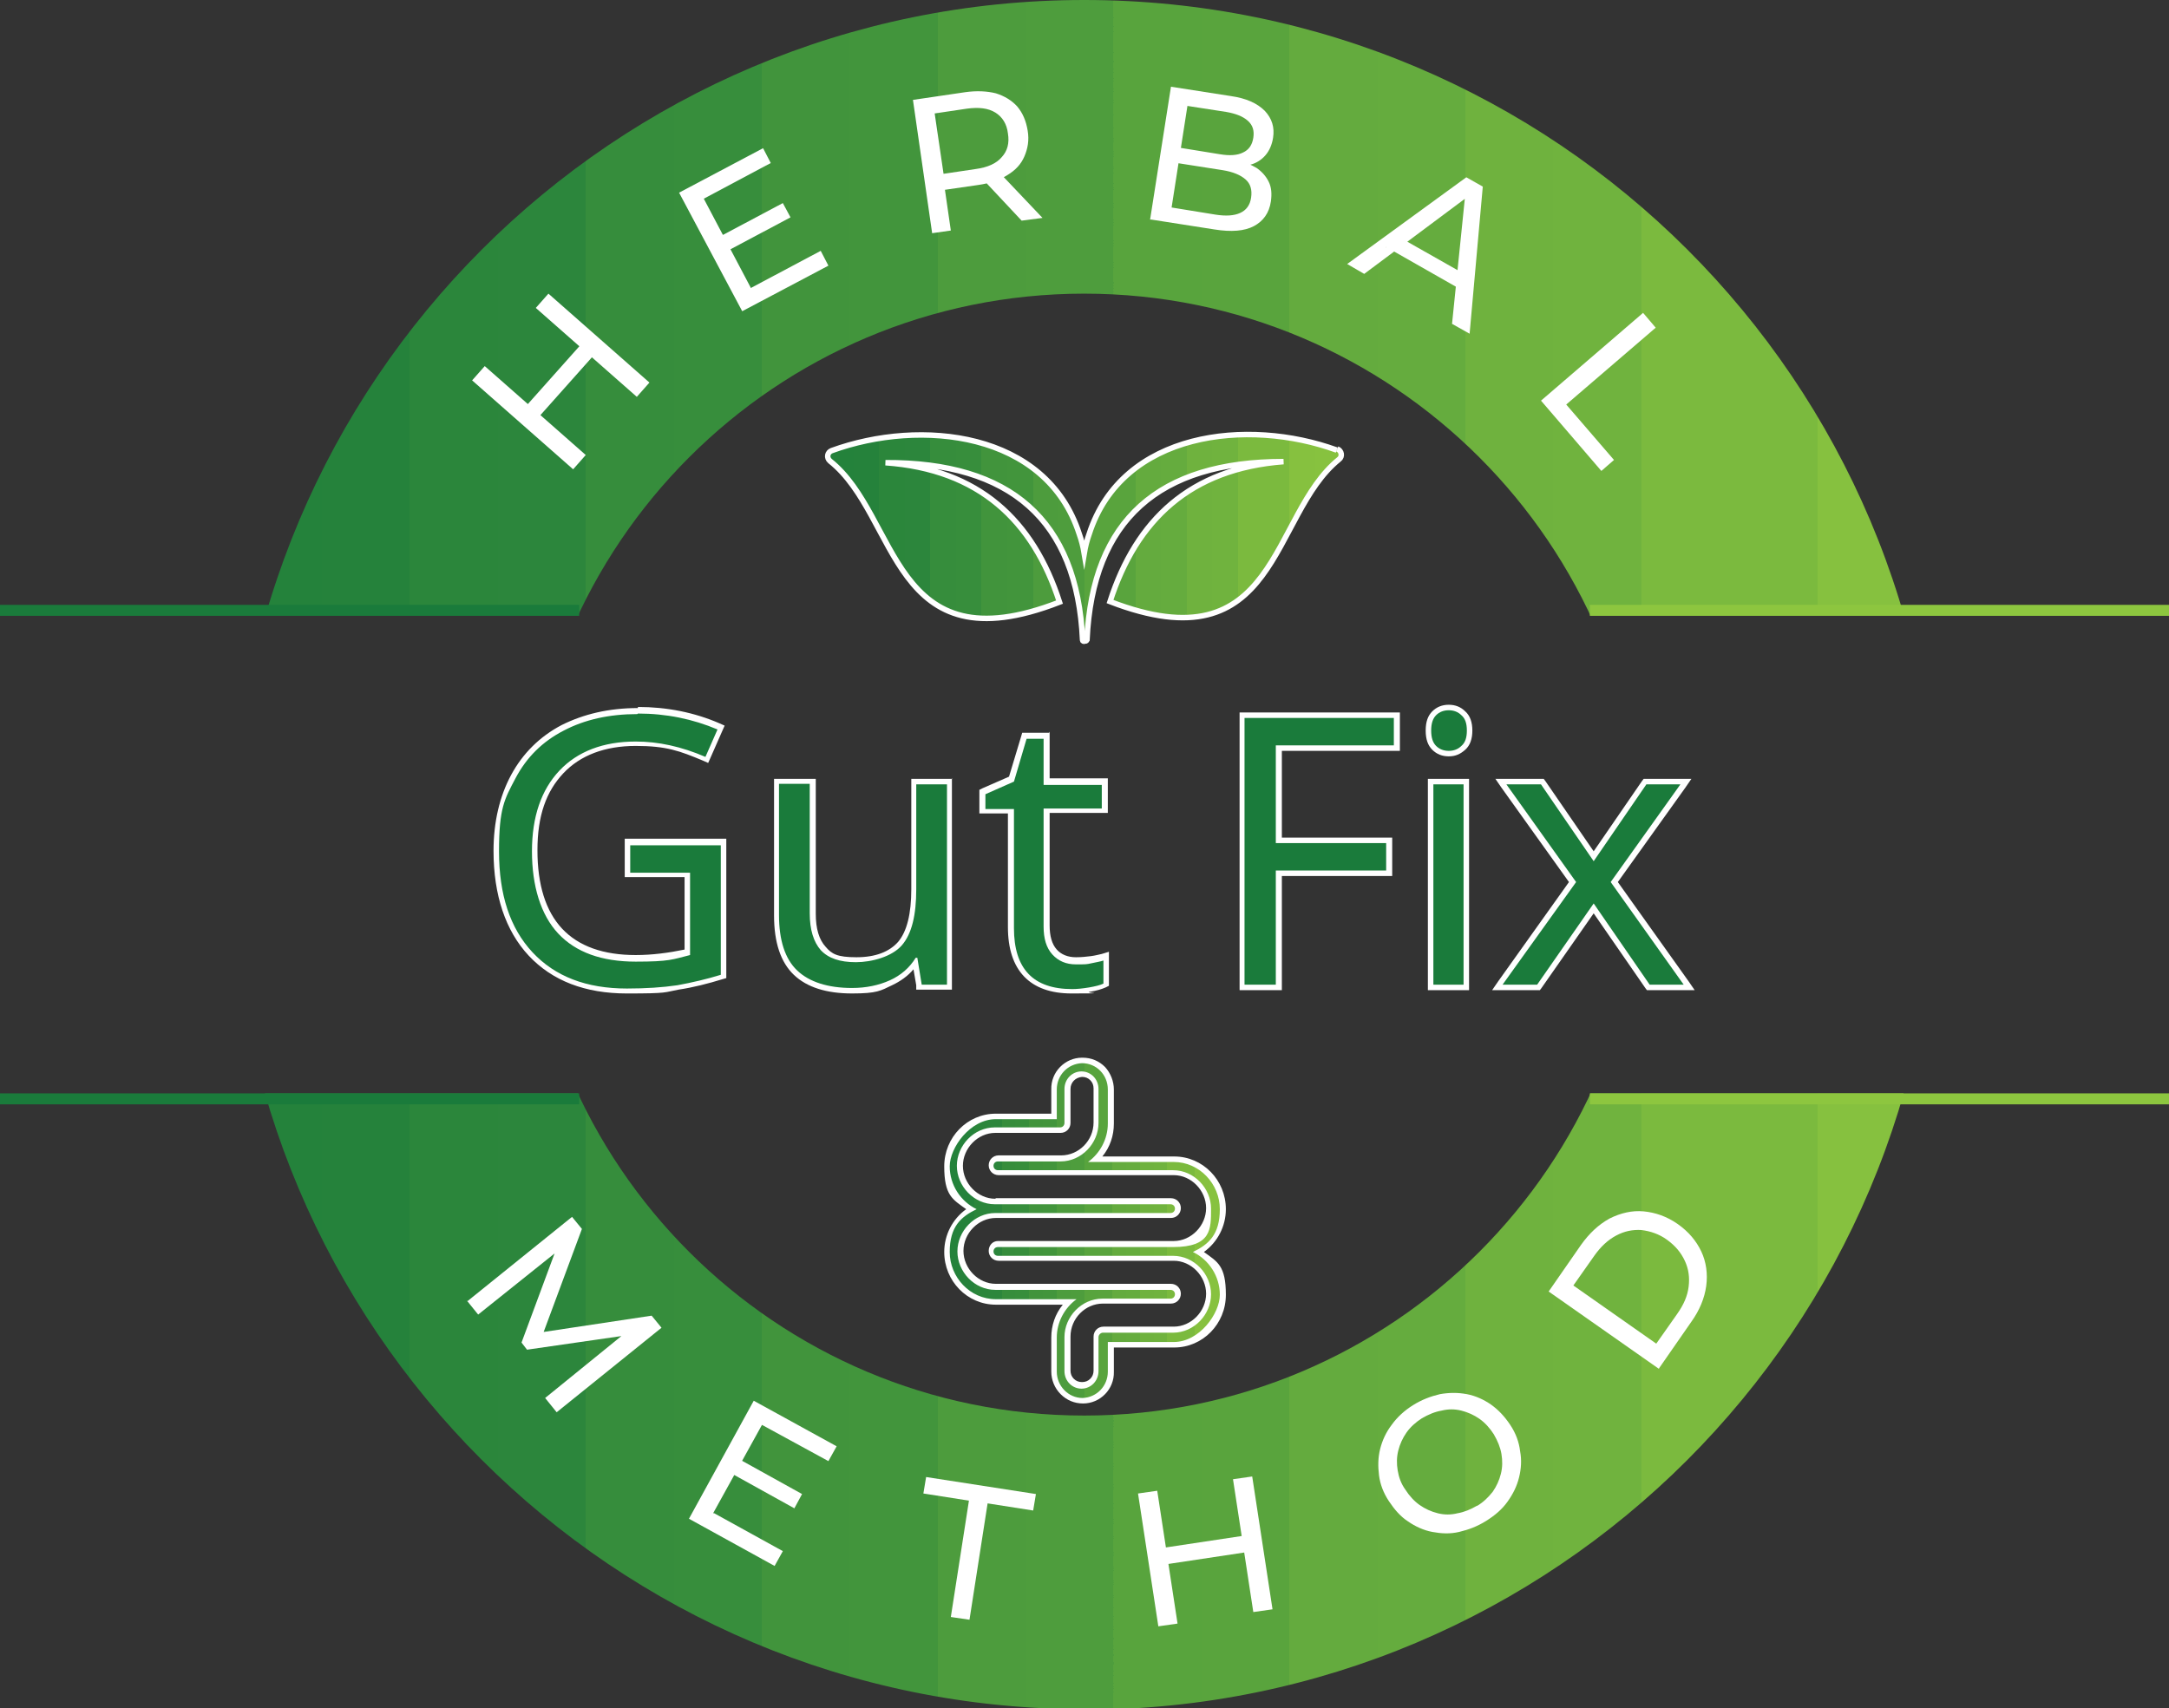 <?xml version="1.0" encoding="UTF-8"?> <svg xmlns="http://www.w3.org/2000/svg" xmlns:xlink="http://www.w3.org/1999/xlink" id="Layer_1" data-name="Layer 1" version="1.1" viewBox="0 0 395.1 311.2"><rect x="0" y="0" width="395.1" height="311.2" fill="#333333" stroke="none"/><defs><style> .cls-1 { fill: #1a7b3b; } .cls-1, .cls-2, .cls-3, .cls-4, .cls-5, .cls-6 { stroke-width: 0px; } .cls-7 { clip-path: url(#clippath); } .cls-2, .cls-8, .cls-9 { fill: none; } .cls-3 { fill: url(#linear-gradient); } .cls-8 { stroke: #8dc63f; } .cls-8, .cls-9 { stroke-width: 2px; } .cls-10 { fill: url(#linear-gradient-3); fill-rule: evenodd; stroke: #fff; stroke-miterlimit: 10; } .cls-11 { clip-path: url(#clippath-1); } .cls-12 { clip-path: url(#clippath-2); } .cls-4 { fill: url(#linear-gradient-4); } .cls-5 { fill: url(#linear-gradient-2); } .cls-6 { fill: #fff; } .cls-9 { stroke: #1a7b3b; } </style><clipPath id="clippath"><path class="cls-2" d="M197.5,0C111.8,0,42.3,69.5,42.3,155.3s69.5,155.3,155.3,155.3,155.3-69.5,155.3-155.3S283.3,0,197.5,0ZM197.5,257.1c-56.2,0-101.8-45.6-101.8-101.8s45.6-101.8,101.8-101.8,101.8,45.6,101.8,101.8-45.6,101.8-101.8,101.8Z"></path></clipPath><linearGradient id="linear-gradient" x1="16.3" y1="299.1" x2="474.1" y2="299.1" gradientTransform="translate(31.2 258.8) scale(.7 -.7)" gradientUnits="userSpaceOnUse"><stop offset="0" stop-color="#1a7b3b"></stop><stop offset="0" stop-color="#1a7b3b"></stop><stop offset="0" stop-color="#1b7c3b"></stop><stop offset="0" stop-color="#1c7c3b"></stop><stop offset="0" stop-color="#1d7d3b"></stop><stop offset="0" stop-color="#1e7e3b"></stop><stop offset="0" stop-color="#1f7e3b"></stop><stop offset="0" stop-color="#207f3b"></stop><stop offset="0" stop-color="#217f3b"></stop><stop offset="0" stop-color="#22803b"></stop><stop offset="0" stop-color="#23803b"></stop><stop offset="0" stop-color="#23813b"></stop><stop offset="0" stop-color="#24823b"></stop><stop offset=".1" stop-color="#25823b"></stop><stop offset=".1" stop-color="#26833b"></stop><stop offset=".1" stop-color="#27833b"></stop><stop offset=".1" stop-color="#28843b"></stop><stop offset=".1" stop-color="#29853b"></stop><stop offset=".1" stop-color="#2a853b"></stop><stop offset=".1" stop-color="#2b863b"></stop><stop offset=".2" stop-color="#2c863c"></stop><stop offset=".2" stop-color="#2c873c"></stop><stop offset=".2" stop-color="#2d873c"></stop><stop offset=".2" stop-color="#2e883c"></stop><stop offset=".2" stop-color="#2f893c"></stop><stop offset=".2" stop-color="#30893c"></stop><stop offset=".2" stop-color="#318a3c"></stop><stop offset=".2" stop-color="#328a3c"></stop><stop offset=".2" stop-color="#338b3c"></stop><stop offset=".2" stop-color="#348c3c"></stop><stop offset=".2" stop-color="#358c3c"></stop><stop offset=".2" stop-color="#358d3c"></stop><stop offset=".2" stop-color="#368d3c"></stop><stop offset=".3" stop-color="#378e3c"></stop><stop offset=".3" stop-color="#388f3c"></stop><stop offset=".3" stop-color="#398f3c"></stop><stop offset=".3" stop-color="#3a903c"></stop><stop offset=".3" stop-color="#3b903c"></stop><stop offset=".3" stop-color="#3c913c"></stop><stop offset=".3" stop-color="#3d913c"></stop><stop offset=".3" stop-color="#3d923c"></stop><stop offset=".3" stop-color="#3e933c"></stop><stop offset=".3" stop-color="#3f933c"></stop><stop offset=".3" stop-color="#40943c"></stop><stop offset=".3" stop-color="#41943c"></stop><stop offset=".4" stop-color="#42953c"></stop><stop offset=".4" stop-color="#43963c"></stop><stop offset=".4" stop-color="#44963c"></stop><stop offset=".4" stop-color="#45973c"></stop><stop offset=".4" stop-color="#46973c"></stop><stop offset=".4" stop-color="#46983c"></stop><stop offset=".4" stop-color="#47983d"></stop><stop offset=".4" stop-color="#48993d"></stop><stop offset=".4" stop-color="#499a3d"></stop><stop offset=".4" stop-color="#4a9a3d"></stop><stop offset=".4" stop-color="#4b9b3d"></stop><stop offset=".4" stop-color="#4c9b3d"></stop><stop offset=".4" stop-color="#4d9c3d"></stop><stop offset=".5" stop-color="#4e9d3d"></stop><stop offset=".5" stop-color="#4f9d3d"></stop><stop offset=".5" stop-color="#4f9e3d"></stop><stop offset=".5" stop-color="#509e3d"></stop><stop offset=".5" stop-color="#519f3d"></stop><stop offset=".5" stop-color="#52a03d"></stop><stop offset=".5" stop-color="#53a03d"></stop><stop offset=".5" stop-color="#54a13d"></stop><stop offset=".5" stop-color="#55a13d"></stop><stop offset=".5" stop-color="#56a23d"></stop><stop offset=".5" stop-color="#57a23d"></stop><stop offset=".5" stop-color="#58a33d"></stop><stop offset=".5" stop-color="#58a43d"></stop><stop offset=".6" stop-color="#59a43d"></stop><stop offset=".6" stop-color="#5aa53d"></stop><stop offset=".6" stop-color="#5ba53d"></stop><stop offset=".6" stop-color="#5ca63d"></stop><stop offset=".6" stop-color="#5da73d"></stop><stop offset=".6" stop-color="#5ea73d"></stop><stop offset=".6" stop-color="#5fa83d"></stop><stop offset=".6" stop-color="#60a83d"></stop><stop offset=".6" stop-color="#61a93d"></stop><stop offset=".6" stop-color="#61a93d"></stop><stop offset=".6" stop-color="#62aa3d"></stop><stop offset=".6" stop-color="#63ab3e"></stop><stop offset=".6" stop-color="#64ab3e"></stop><stop offset=".7" stop-color="#65ac3e"></stop><stop offset=".7" stop-color="#66ac3e"></stop><stop offset=".7" stop-color="#67ad3e"></stop><stop offset=".7" stop-color="#68ae3e"></stop><stop offset=".7" stop-color="#69ae3e"></stop><stop offset=".7" stop-color="#6aaf3e"></stop><stop offset=".7" stop-color="#6aaf3e"></stop><stop offset=".7" stop-color="#6bb03e"></stop><stop offset=".7" stop-color="#6cb03e"></stop><stop offset=".7" stop-color="#6db13e"></stop><stop offset=".7" stop-color="#6eb23e"></stop><stop offset=".7" stop-color="#6fb23e"></stop><stop offset=".8" stop-color="#70b33e"></stop><stop offset=".8" stop-color="#71b33e"></stop><stop offset=".8" stop-color="#72b43e"></stop><stop offset=".8" stop-color="#73b53e"></stop><stop offset=".8" stop-color="#73b53e"></stop><stop offset=".8" stop-color="#74b63e"></stop><stop offset=".8" stop-color="#75b63e"></stop><stop offset=".8" stop-color="#76b73e"></stop><stop offset=".8" stop-color="#77b83e"></stop><stop offset=".8" stop-color="#78b83e"></stop><stop offset=".8" stop-color="#79b93e"></stop><stop offset=".8" stop-color="#7ab93e"></stop><stop offset=".8" stop-color="#7bba3e"></stop><stop offset=".9" stop-color="#7bba3e"></stop><stop offset=".9" stop-color="#7cbb3e"></stop><stop offset=".9" stop-color="#7dbc3e"></stop><stop offset=".9" stop-color="#7ebc3e"></stop><stop offset=".9" stop-color="#7fbd3e"></stop><stop offset=".9" stop-color="#80bd3f"></stop><stop offset=".9" stop-color="#81be3f"></stop><stop offset=".9" stop-color="#82bf3f"></stop><stop offset=".9" stop-color="#83bf3f"></stop><stop offset=".9" stop-color="#84c03f"></stop><stop offset=".9" stop-color="#84c03f"></stop><stop offset=".9" stop-color="#85c13f"></stop><stop offset=".9" stop-color="#86c13f"></stop><stop offset="1" stop-color="#87c23f"></stop><stop offset="1" stop-color="#88c33f"></stop><stop offset="1" stop-color="#89c33f"></stop><stop offset="1" stop-color="#8ac43f"></stop><stop offset="1" stop-color="#8bc43f"></stop><stop offset="1" stop-color="#8cc53f"></stop><stop offset="1" stop-color="#8dc63f"></stop></linearGradient><clipPath id="clippath-1"><rect class="cls-2" x="42.3" y="199.2" width="310.6" height="112"></rect></clipPath><clipPath id="clippath-2"><path class="cls-2" d="M197.5,311.4c-85.7,0-155.3-69.5-155.3-155.3S111.8.9,197.5.9s155.3,69.5,155.3,155.3-69.5,155.3-155.3,155.3ZM197.5,54.3c-56.2,0-101.8,45.6-101.8,101.8s45.6,101.8,101.8,101.8,101.8-45.6,101.8-101.8-45.6-101.8-101.8-101.8Z"></path></clipPath><linearGradient id="linear-gradient-2" x1="16.3" y1="460.9" x2="474.1" y2="460.9" gradientTransform="translate(31.2 -57.5) scale(.7)" gradientUnits="userSpaceOnUse"><stop offset="0" stop-color="#1a7b3b"></stop><stop offset="0" stop-color="#1a7b3b"></stop><stop offset="0" stop-color="#1b7c3b"></stop><stop offset="0" stop-color="#1c7c3b"></stop><stop offset="0" stop-color="#1d7d3b"></stop><stop offset="0" stop-color="#1e7e3b"></stop><stop offset="0" stop-color="#1f7e3b"></stop><stop offset="0" stop-color="#207f3b"></stop><stop offset="0" stop-color="#217f3b"></stop><stop offset="0" stop-color="#22803b"></stop><stop offset="0" stop-color="#23803b"></stop><stop offset="0" stop-color="#23813b"></stop><stop offset="0" stop-color="#24823b"></stop><stop offset=".1" stop-color="#25823b"></stop><stop offset=".1" stop-color="#26833b"></stop><stop offset=".1" stop-color="#27833b"></stop><stop offset=".1" stop-color="#28843b"></stop><stop offset=".1" stop-color="#29853b"></stop><stop offset=".1" stop-color="#2a853b"></stop><stop offset=".1" stop-color="#2b863b"></stop><stop offset=".2" stop-color="#2c863c"></stop><stop offset=".2" stop-color="#2c873c"></stop><stop offset=".2" stop-color="#2d873c"></stop><stop offset=".2" stop-color="#2e883c"></stop><stop offset=".2" stop-color="#2f893c"></stop><stop offset=".2" stop-color="#30893c"></stop><stop offset=".2" stop-color="#318a3c"></stop><stop offset=".2" stop-color="#328a3c"></stop><stop offset=".2" stop-color="#338b3c"></stop><stop offset=".2" stop-color="#348c3c"></stop><stop offset=".2" stop-color="#358c3c"></stop><stop offset=".2" stop-color="#358d3c"></stop><stop offset=".2" stop-color="#368d3c"></stop><stop offset=".3" stop-color="#378e3c"></stop><stop offset=".3" stop-color="#388f3c"></stop><stop offset=".3" stop-color="#398f3c"></stop><stop offset=".3" stop-color="#3a903c"></stop><stop offset=".3" stop-color="#3b903c"></stop><stop offset=".3" stop-color="#3c913c"></stop><stop offset=".3" stop-color="#3d913c"></stop><stop offset=".3" stop-color="#3d923c"></stop><stop offset=".3" stop-color="#3e933c"></stop><stop offset=".3" stop-color="#3f933c"></stop><stop offset=".3" stop-color="#40943c"></stop><stop offset=".3" stop-color="#41943c"></stop><stop offset=".4" stop-color="#42953c"></stop><stop offset=".4" stop-color="#43963c"></stop><stop offset=".4" stop-color="#44963c"></stop><stop offset=".4" stop-color="#45973c"></stop><stop offset=".4" stop-color="#46973c"></stop><stop offset=".4" stop-color="#46983c"></stop><stop offset=".4" stop-color="#47983d"></stop><stop offset=".4" stop-color="#48993d"></stop><stop offset=".4" stop-color="#499a3d"></stop><stop offset=".4" stop-color="#4a9a3d"></stop><stop offset=".4" stop-color="#4b9b3d"></stop><stop offset=".4" stop-color="#4c9b3d"></stop><stop offset=".4" stop-color="#4d9c3d"></stop><stop offset=".5" stop-color="#4e9d3d"></stop><stop offset=".5" stop-color="#4f9d3d"></stop><stop offset=".5" stop-color="#4f9e3d"></stop><stop offset=".5" stop-color="#509e3d"></stop><stop offset=".5" stop-color="#519f3d"></stop><stop offset=".5" stop-color="#52a03d"></stop><stop offset=".5" stop-color="#53a03d"></stop><stop offset=".5" stop-color="#54a13d"></stop><stop offset=".5" stop-color="#55a13d"></stop><stop offset=".5" stop-color="#56a23d"></stop><stop offset=".5" stop-color="#57a23d"></stop><stop offset=".5" stop-color="#58a33d"></stop><stop offset=".5" stop-color="#58a43d"></stop><stop offset=".6" stop-color="#59a43d"></stop><stop offset=".6" stop-color="#5aa53d"></stop><stop offset=".6" stop-color="#5ba53d"></stop><stop offset=".6" stop-color="#5ca63d"></stop><stop offset=".6" stop-color="#5da73d"></stop><stop offset=".6" stop-color="#5ea73d"></stop><stop offset=".6" stop-color="#5fa83d"></stop><stop offset=".6" stop-color="#60a83d"></stop><stop offset=".6" stop-color="#61a93d"></stop><stop offset=".6" stop-color="#61a93d"></stop><stop offset=".6" stop-color="#62aa3d"></stop><stop offset=".6" stop-color="#63ab3e"></stop><stop offset=".6" stop-color="#64ab3e"></stop><stop offset=".7" stop-color="#65ac3e"></stop><stop offset=".7" stop-color="#66ac3e"></stop><stop offset=".7" stop-color="#67ad3e"></stop><stop offset=".7" stop-color="#68ae3e"></stop><stop offset=".7" stop-color="#69ae3e"></stop><stop offset=".7" stop-color="#6aaf3e"></stop><stop offset=".7" stop-color="#6aaf3e"></stop><stop offset=".7" stop-color="#6bb03e"></stop><stop offset=".7" stop-color="#6cb03e"></stop><stop offset=".7" stop-color="#6db13e"></stop><stop offset=".7" stop-color="#6eb23e"></stop><stop offset=".7" stop-color="#6fb23e"></stop><stop offset=".8" stop-color="#70b33e"></stop><stop offset=".8" stop-color="#71b33e"></stop><stop offset=".8" stop-color="#72b43e"></stop><stop offset=".8" stop-color="#73b53e"></stop><stop offset=".8" stop-color="#73b53e"></stop><stop offset=".8" stop-color="#74b63e"></stop><stop offset=".8" stop-color="#75b63e"></stop><stop offset=".8" stop-color="#76b73e"></stop><stop offset=".8" stop-color="#77b83e"></stop><stop offset=".8" stop-color="#78b83e"></stop><stop offset=".8" stop-color="#79b93e"></stop><stop offset=".8" stop-color="#7ab93e"></stop><stop offset=".8" stop-color="#7bba3e"></stop><stop offset=".9" stop-color="#7bba3e"></stop><stop offset=".9" stop-color="#7cbb3e"></stop><stop offset=".9" stop-color="#7dbc3e"></stop><stop offset=".9" stop-color="#7ebc3e"></stop><stop offset=".9" stop-color="#7fbd3e"></stop><stop offset=".9" stop-color="#80bd3f"></stop><stop offset=".9" stop-color="#81be3f"></stop><stop offset=".9" stop-color="#82bf3f"></stop><stop offset=".9" stop-color="#83bf3f"></stop><stop offset=".9" stop-color="#84c03f"></stop><stop offset=".9" stop-color="#84c03f"></stop><stop offset=".9" stop-color="#85c13f"></stop><stop offset=".9" stop-color="#86c13f"></stop><stop offset="1" stop-color="#87c23f"></stop><stop offset="1" stop-color="#88c33f"></stop><stop offset="1" stop-color="#89c33f"></stop><stop offset="1" stop-color="#8ac43f"></stop><stop offset="1" stop-color="#8bc43f"></stop><stop offset="1" stop-color="#8cc53f"></stop><stop offset="1" stop-color="#8dc63f"></stop></linearGradient><linearGradient id="linear-gradient-3" x1="150.8" y1="98" x2="244.2" y2="98" gradientTransform="matrix(1,0,0,1,0,0)" xlink:href="#linear-gradient"></linearGradient><linearGradient id="linear-gradient-4" x1="172.4" y1="224.1" x2="222.7" y2="224.1" gradientTransform="matrix(1,0,0,1,0,0)" xlink:href="#linear-gradient-2"></linearGradient></defs><g class="cls-7"><path class="cls-3" d="M42.3,0v112h310.5V0H42.3Z"></path></g><path class="cls-9" d="M0,111.2h105.5"></path><g class="cls-11"><g class="cls-12"><path class="cls-5" d="M42.3,311.2v-112h310.5v112H42.3Z"></path></g></g><g><g><path class="cls-1" d="M114.4,180.6c-7.5,0-13.4-2.3-17.6-6.7-4.2-4.5-6.3-10.8-6.3-18.8s1-9.7,3.1-13.5c2.1-3.9,5.1-6.9,9-8.9,3.9-2,8.5-3.1,13.6-3.1s10.2,1,14.7,2.9l.5.2-2.6,5.9-.5-.2c-4.3-1.8-8.5-2.8-12.5-2.8-5.8,0-10.3,1.7-13.5,5.1-3.2,3.4-4.8,8.2-4.8,14.3s1.6,11.3,4.7,14.6c3.1,3.3,7.7,4.9,13.8,4.9s6.3-.4,9.4-1.1v-14.1h-10.9v-6h17.5v24.5h-.3c-2.6.9-5.2,1.6-7.9,2-2.7.4-5.8.7-9.3.7Z"></path><path class="cls-6" d="M116.2,130c5.2,0,10,1,14.5,2.9l-2.2,5c-4.4-1.9-8.6-2.8-12.7-2.8-5.9,0-10.6,1.8-13.9,5.3-3.3,3.5-5,8.4-5,14.7s1.6,11.6,4.8,15c3.2,3.4,7.9,5.1,14.1,5.1s6.7-.4,9.9-1.2v-15h-10.9v-5h16.5v23.6c-2.6.8-5.2,1.4-7.9,1.9-2.7.4-5.8.6-9.2.6-7.4,0-13.1-2.2-17.2-6.6-4.1-4.4-6.1-10.5-6.1-18.4s1-9.5,3-13.3c2-3.8,4.9-6.7,8.8-8.7,3.8-2,8.3-3,13.4-3M116.2,129c-5.3,0-9.9,1.1-13.9,3.1-4,2.1-7.1,5.2-9.2,9.1-2.1,3.9-3.2,8.6-3.2,13.8,0,8.1,2.2,14.6,6.4,19.1,4.3,4.6,10.3,6.9,17.9,6.9s6.7-.2,9.4-.7c2.7-.4,5.4-1.1,8-1.9l.7-.2v-25.4h-18.5v7h10.9v13.2c-2.9.6-5.9,1-8.9,1-5.9,0-10.4-1.6-13.4-4.8-3-3.2-4.5-8-4.5-14.3s1.6-10.7,4.7-14c3.1-3.3,7.6-5,13.2-5s8,.9,12.3,2.7l.9.4.4-.9,2.2-5,.4-.9-.9-.4c-4.6-2-9.6-3-14.9-3h0Z"></path></g><g><path class="cls-1" d="M155.2,180.6c-4.5,0-8-1.1-10.3-3.3-2.3-2.2-3.5-5.7-3.5-10.5v-24.4h6.6v24.1c0,2.8.6,5,1.9,6.3,1.3,1.3,3.3,2,6,2s6.3-1,8-2.9c1.7-2,2.5-5.3,2.5-9.9v-19.6h6.5v37.5h-5.5l-.7-4.4c-1.1,1.5-2.6,2.8-4.4,3.6-2.1,1-4.5,1.5-7.1,1.5Z"></path><path class="cls-6" d="M172.5,142.9v36.5h-4.6l-.8-4.9h-.3c-1.1,1.8-2.7,3.2-4.7,4.1-2,.9-4.3,1.4-6.9,1.4-4.4,0-7.8-1.1-10-3.2-2.2-2.1-3.3-5.5-3.3-10.1v-23.9h5.6v23.6c0,3,.7,5.2,2,6.7,1.4,1.5,3.5,2.2,6.4,2.2s6.6-1,8.4-3.1c1.8-2.1,2.6-5.5,2.6-10.2v-19.1h5.5M173.5,141.9h-7.5v20.1c0,4.5-.8,7.7-2.4,9.6-1.6,1.8-4.1,2.8-7.6,2.8s-4.5-.6-5.6-1.9c-1.2-1.3-1.8-3.3-1.8-6v-24.6h-7.6v24.9c0,4.9,1.2,8.5,3.6,10.8,2.4,2.3,6,3.4,10.6,3.4s5.2-.5,7.3-1.5c1.5-.7,2.9-1.7,3.9-2.9l.5,2.9v.8h6.5v-38.5h0Z"></path></g><g><path class="cls-1" d="M195.1,180.6c-7.4,0-11.1-3.9-11.1-11.6v-21.2h-5.2v-3.5l5.3-2.3,2.4-7.9h4.1v8.5h10.6v5.3h-10.6v21c0,2.1.5,3.7,1.4,4.7,1,1.1,2.2,1.6,3.9,1.6s1.9,0,2.8-.2c.9-.2,1.6-.3,2.1-.4l.6-.2v5.2h-.3c-.6.5-1.6.7-2.8.9-1.2.2-2.3.3-3.2.3Z"></path><path class="cls-6" d="M190.1,134.5v8.5h10.6v4.3h-10.6v21.5c0,2.2.5,3.9,1.6,5.1,1.1,1.2,2.5,1.8,4.3,1.8s1.9,0,2.8-.2c.9-.2,1.6-.3,2.2-.5v4.2c-.6.3-1.5.5-2.6.7-1.2.2-2.2.3-3.1.3-7.1,0-10.6-3.7-10.6-11.1v-21.7h-5.2v-2.7l5.2-2.3,2.3-7.8h3.2M191.1,133.5h-4.9l-.2.7-2.2,7.3-4.8,2.1-.6.3v4.3h5.2v20.7c0,7.9,4,12.1,11.6,12.1s2.1-.1,3.3-.3c1.3-.2,2.2-.5,2.9-.8l.6-.3v-6.2l-1.3.4c-.5.1-1.2.3-2,.4-.8.1-1.7.2-2.7.2-1.5,0-2.7-.5-3.5-1.4-.9-1-1.3-2.5-1.3-4.4v-20.5h10.6v-6.3h-10.6v-8.5h0Z"></path></g><g><polygon class="cls-1" points="226.2 179.9 226.2 130.3 254.4 130.3 254.4 136.3 232.9 136.3 232.9 153.1 253.1 153.1 253.1 159.1 232.9 159.1 232.9 179.9 226.2 179.9"></polygon><path class="cls-6" d="M253.9,130.8v5h-21.5v17.8h20.1v5h-20.1v20.8h-5.7v-48.6h27.1M254.9,129.8h-29.1v50.6h7.7v-20.8h20.1v-7h-20.1v-15.8h21.5v-7h0Z"></path></g><g><rect class="cls-1" x="260.6" y="142.4" width="6.5" height="37.5"></rect><path class="cls-6" d="M266.6,142.9v36.5h-5.5v-36.5h5.5M267.6,141.9h-7.5v38.5h7.5v-38.5h0Z"></path></g><g><path class="cls-1" d="M263.9,137.2c-1.1,0-2-.3-2.7-1-.7-.7-1.1-1.8-1.1-3.2s.4-2.5,1.1-3.1c.7-.7,1.6-1,2.7-1s1.9.4,2.6,1.1c.8.7,1.1,1.7,1.1,3.1s-.4,2.5-1.1,3.2c-.7.7-1.6,1-2.6,1Z"></path><path class="cls-6" d="M263.9,129.4c.9,0,1.7.3,2.3.9.7.6,1,1.5,1,2.8s-.3,2.2-1,2.8c-.6.6-1.4.9-2.3.9s-1.7-.3-2.3-.9c-.6-.6-.9-1.5-.9-2.8s.3-2.2.9-2.8c.6-.6,1.4-.9,2.3-.9M263.9,128.4c-1.2,0-2.2.4-3,1.2-.8.8-1.2,1.9-1.2,3.5s.4,2.7,1.2,3.5c.8.8,1.8,1.2,3,1.2s2.1-.4,3-1.2c.9-.8,1.3-2,1.3-3.5s-.4-2.7-1.3-3.5c-.8-.8-1.8-1.2-3-1.2h0Z"></path></g><g><polygon class="cls-1" points="300.3 179.9 290.3 165.5 280.3 179.9 272.8 179.9 286.5 160.7 273.4 142.4 281 142.4 290.3 156 299.7 142.4 307.1 142.4 294.1 160.7 307.8 179.9 300.3 179.9"></polygon><path class="cls-6" d="M306.1,142.9l-12.7,17.8,13.3,18.7h-6.2l-10.2-14.8-10.3,14.8h-6.3l13.4-18.7-12.7-17.8h6.3l9.6,14,9.6-14h6.2M308.1,141.9h-8.7l-.3.4-8.8,12.8-8.8-12.8-.3-.4h-8.8l1.1,1.6,12.3,17.2-12.9,18.1-1.1,1.6h8.7l.3-.4,9.5-13.6,9.4,13.6.3.4h8.7l-1.1-1.6-12.9-18.1,12.3-17.2,1.1-1.6h0Z"></path></g></g><rect class="cls-2" x="150.2" y="79" width="94.7" height="38.7"></rect><rect class="cls-2" x="150.5" y="76.1" width="94" height="46" transform="translate(-.2 .4) rotate(-.1)"></rect><rect class="cls-2" x="150.5" y="76.1" width="94" height="46" transform="translate(-.2 .4) rotate(-.1)"></rect><path class="cls-10" d="M243.5,82c-16.2-5.9-39.1-3.4-45.1,15.3-.4,1.1-.7,2.3-.9,3.5-.2-1.2-.5-2.4-.9-3.5-6-18.7-28.9-21.1-45.1-15.2-.8.3-1,1.3-.3,1.9,12.7,10.1,11,37.7,41.8,25.7-4.8-14.9-14.7-24.2-31.7-25.4,22.7-.1,34.9,10.4,35.9,32.3,0,.2.2.3.4.2.1,0,.3,0,.4-.2,1-21.9,13.1-32.5,35.8-32.5-17,1.3-26.8,10.6-31.6,25.5,30.8,11.9,29.1-15.7,41.7-25.9.7-.5.5-1.6-.3-1.9"></path><path class="cls-9" d="M0,200.2h105.5"></path><path class="cls-8" d="M289.6,111.2h105.5"></path><path class="cls-8" d="M289.6,200.2h105.5"></path><g><path class="cls-4" d="M197.1,255.1c-1.4,0-2.7-.5-3.7-1.5-1-1-1.5-2.3-1.5-3.7v-6.2c0-2.5,1-4.8,2.7-6.5h-13.3c-4.9,0-8.9-4.1-8.9-9.1s1.7-6.2,4.4-7.8c-2.7-1.6-4.4-4.6-4.4-7.8,0-5,4-9.1,8.9-9.1h10.6v-4.9c0-2.9,2.3-5.2,5.1-5.3h0c1.5,0,2.8.6,3.8,1.6,1,1,1.5,2.3,1.5,3.7v6.2c0,2.5-1,4.8-2.7,6.5h14.2c4.9,0,8.9,4.1,8.9,9.1s-1.7,6.2-4.4,7.8c2.7,1.6,4.4,4.6,4.4,7.8,0,5-4,9.1-8.9,9.1h-11.5v4.9c0,2.9-2.3,5.2-5.1,5.3h0ZM200.8,237.1c-3.4,0-6.4,3-6.4,6.5v6.2c0,.7.3,1.4.7,1.9.5.5,1.2.8,1.9.8.7,0,1.4-.3,1.9-.8.5-.5.7-1.2.7-1.9v-6.2c0-.7.6-1.3,1.3-1.3h12.8c3.4,0,6.4-3,6.4-6.5s-2.9-6.5-6.4-6.5h-31.9c-.9,0-1.3-.7-1.3-1.3,0-.6.4-1.2,1.2-1.2,3.5,0,7,0,10.6,0s7.1,0,10.7,0c3.6,0,7.1,0,10.7,0s6.4-3,6.4-6.5-2.9-6.5-6.4-6.5h-31.9c-.8,0-1.3-.7-1.3-1.3s.5-1.3,1.3-1.3h11.4c3.4,0,6.4-3,6.4-6.5v-6.2c0-1.5-1.1-2.7-2.6-2.7-1.5,0-2.6,1.2-2.6,2.7v6.2c0,.7-.6,1.3-1.3,1.3h-11.9c-3.4,0-6.4,3-6.4,6.5s2.9,6.5,6.4,6.5h31.9c.8,0,1.3.7,1.3,1.3s-.5,1.3-1.3,1.3h-31.9c-3.4,0-6.4,3-6.4,6.5s2.9,6.5,6.4,6.5h31.9c.8,0,1.3.7,1.3,1.3s-.5,1.3-1.3,1.3h-12.4Z"></path><path class="cls-6" d="M197.1,193.7c2.6,0,4.7,2.1,4.7,4.8v6.2c0,2.8-1.4,5.4-3.6,7h15.6c4.7,0,8.4,4,8.4,8.6s-2,6.4-4.9,7.8c2.9,1.4,4.9,4.4,4.9,7.8s-3.7,8.6-8.4,8.6h-12v5.4c0,2.6-2,4.7-4.6,4.8,0,0,0,0,0,0-2.6,0-4.7-2.2-4.7-4.8v-6.2c0-2.8,1.4-5.4,3.6-7h-14.7c-4.7,0-8.4-4-8.4-8.6s2-6.4,4.9-7.8c-2.9-1.4-4.9-4.4-4.9-7.8s3.7-8.6,8.4-8.6h11.1v-5.4c0-2.6,2-4.7,4.6-4.8,0,0,0,0,0,0M181.3,219.4h31.9c1.1,0,1.1,1.6,0,1.6h-31.9c-3.8,0-6.9,3.3-6.9,7s3.1,7,6.9,7h31.9c1.1,0,1.1,1.6,0,1.6h-12.4c-3.8,0-6.9,3.3-6.9,7v6.2c0,1.8,1.4,3.2,3.1,3.2s0,0,0,0c1.7,0,3.1-1.4,3.1-3.2v-6.2c0-.4.4-.8.8-.8h12.8c3.8,0,6.9-3.3,6.9-7s-3.1-7-6.9-7h-31.9c-1.1,0-1.1-1.6,0-1.6,3.5,0,7,0,10.6,0,7.1,0,14.3,0,21.3,0s6.9-3.3,6.9-7-3.1-7-6.9-7h-31.9c-1.1,0-1.1-1.6,0-1.6h11.4c3.8,0,6.9-3.3,6.9-7v-6.2c0-1.8-1.4-3.2-3.1-3.2,0,0,0,0,0,0-1.7,0-3.1,1.4-3.1,3.2v6.2c0,.4-.3.8-.8.8h-11.9c-3.8,0-6.9,3.3-6.9,7s3.1,7,6.9,7M197.1,192.7h0c-3.1,0-5.7,2.6-5.6,5.8v4.4h-10.1c-5.2,0-9.4,4.3-9.4,9.6s1.5,6,4,7.8c-2.5,1.8-4,4.7-4,7.8,0,5.3,4.2,9.6,9.4,9.6h12.2c-1.4,1.7-2.1,3.8-2.1,6v6.2c0,1.5.6,3,1.7,4.1,1.1,1.1,2.5,1.7,4.1,1.7h0c3.1,0,5.7-2.6,5.6-5.8v-4.4h11c5.2,0,9.4-4.3,9.4-9.6s-1.5-6-4-7.8c2.5-1.8,4-4.7,4-7.8,0-5.3-4.2-9.6-9.4-9.6h-13.1c1.4-1.7,2.1-3.8,2.1-6v-6.2c0-1.5-.6-3-1.6-4.1-1.1-1.1-2.5-1.7-4.1-1.7h0ZM181.3,218.4c-3.2,0-5.9-2.8-5.9-6s2.7-6,5.9-6h11.9c1,0,1.8-.8,1.8-1.8v-6.2c0-1.2.9-2.1,2.1-2.2h0c.6,0,1.1.2,1.5.6.4.4.6.9.6,1.5v6.2c0,3.3-2.7,6-5.9,6h-11.4c-1,0-1.8.8-1.8,1.8s.8,1.8,1.8,1.8h31.9c3.2,0,5.9,2.8,5.9,6s-2.7,6-5.9,6-7.1,0-10.7,0c-3.6,0-7.1,0-10.7,0s-7.1,0-10.6,0c-1,0-1.7.8-1.7,1.8,0,1,.8,1.8,1.8,1.8h31.9c3.2,0,5.9,2.8,5.9,6s-2.7,6-5.9,6h-12.8c-1,0-1.8.8-1.8,1.8v6.2c0,.6-.2,1.1-.6,1.5-.4.4-.9.6-1.5.6h0c-.6,0-1.1-.2-1.5-.6-.4-.4-.6-.9-.6-1.5v-6.2c0-3.3,2.7-6,5.9-6h12.4c1,0,1.8-.8,1.8-1.8s-.8-1.8-1.8-1.8h-31.9c-3.2,0-5.9-2.8-5.9-6s2.7-6,5.9-6h31.9c1,0,1.8-.8,1.8-1.8s-.8-1.8-1.8-1.8h-31.9Z"></path></g><g><path class="cls-6" d="M106.7,82.9l-2.3,2.6-18.4-16.2,2.3-2.6,18.4,16.2ZM108,64.9l-9.8,11-2.3-2,9.8-11,2.3,2ZM97.6,56.1l2.3-2.6,18.4,16.2-2.3,2.6-18.4-16.2Z"></path><path class="cls-6" d="M136.9,52.4l12.6-6.7,1.4,2.7-15.7,8.3-11.5-21.6,15.3-8.1,1.4,2.7-12.2,6.5,8.6,16.3ZM131.5,42.9l11.1-5.9,1.4,2.6-11.1,5.9-1.4-2.6Z"></path><path class="cls-6" d="M169.8,42.5l-3.5-24.3,9.5-1.4c2.1-.3,4-.2,5.6.2,1.6.5,2.9,1.3,3.9,2.4,1,1.2,1.6,2.6,1.9,4.4.3,1.8,0,3.3-.6,4.7-.6,1.4-1.6,2.5-3.1,3.4-1.4.9-3.2,1.5-5.3,1.8l-7.6,1.1,1.3-1.8,1.3,9-3.5.5ZM172.1,33.4l-1.8-1.5,7.4-1.1c2.2-.3,3.8-1,4.8-2.2,1-1.1,1.4-2.5,1.1-4.3-.2-1.7-1-3-2.3-3.8-1.3-.8-3-1-5.2-.7l-7.4,1.1,1.3-2,2.1,14.3ZM186.1,40.2l-7.4-7.9,3.7-.5,7.5,7.9-3.8.5Z"></path><path class="cls-6" d="M209.5,40l3.8-24.2,10.9,1.7c2.8.4,4.8,1.3,6.2,2.7,1.3,1.4,1.8,3,1.5,4.9-.2,1.3-.7,2.4-1.4,3.2-.7.8-1.6,1.4-2.7,1.7-1.1.3-2.2.4-3.3.2l.8-.9c1.4.2,2.6.7,3.6,1.3,1,.7,1.7,1.5,2.2,2.5.5,1,.6,2.2.4,3.6-.3,2.1-1.4,3.6-3.1,4.5s-4.1,1.1-7.2.6l-11.5-1.8ZM213.4,37.8l8,1.3c1.9.3,3.4.2,4.5-.3,1.1-.5,1.8-1.4,2-2.8.2-1.4-.1-2.5-1-3.3-.9-.8-2.3-1.4-4.2-1.7l-8.3-1.3.4-2.8,7.4,1.2c1.8.3,3.2.2,4.2-.3,1.1-.5,1.7-1.4,1.9-2.7.2-1.3-.1-2.3-1-3.1-.9-.8-2.2-1.3-3.9-1.6l-7.1-1.1-2.9,18.6Z"></path><path class="cls-6" d="M245.4,48.1l21.7-15.8,3,1.7-2.4,26.8-3.2-1.8,2.5-24.5,1.2.7-19.7,14.7-3.1-1.8ZM252.5,45.1l2.2-2,12,6.8-.5,2.9-13.7-7.8Z"></path><path class="cls-6" d="M280.7,73l18.6-16,2.3,2.7-16.3,14,8.7,10.1-2.3,2-10.9-12.7Z"></path></g><g><path class="cls-6" d="M85.1,237.1l19.1-15.4,1.8,2.2-7.5,20.2-1-1.2,21.2-3.2,1.8,2.2-19.1,15.4-2.1-2.6,14.9-12.1.5.6-18.7,2.7-1-1.3,6.6-17.8.5.7-15,12-2.1-2.6Z"></path><path class="cls-6" d="M130.1,275.7l12.5,6.9-1.5,2.7-15.6-8.6,11.8-21.5,15.1,8.3-1.5,2.7-12.1-6.6-8.9,16.1ZM135.1,266.1l11,6.1-1.4,2.6-11-6.1,1.4-2.6Z"></path><path class="cls-6" d="M173.2,294.6l3.3-21.2-8.3-1.3.5-3,20,3.1-.5,3-8.3-1.3-3.3,21.2-3.4-.5Z"></path><path class="cls-6" d="M214.5,295.8l-3.5.5-3.7-24.2,3.5-.5,3.7,24.2ZM227,282.8l-14.6,2.2-.5-3,14.6-2.2.5,3ZM224.6,269.5l3.5-.5,3.7,24.2-3.5.5-3.7-24.2Z"></path><path class="cls-6" d="M270.7,277.1c-1.6,1-3.2,1.6-4.9,2s-3.3.3-4.9,0c-1.6-.3-3.1-1-4.4-1.9-1.4-.9-2.5-2.2-3.5-3.7-1-1.5-1.6-3.1-1.8-4.7-.2-1.6-.2-3.2.2-4.8.4-1.6,1.1-3.1,2.1-4.4,1-1.4,2.3-2.6,3.9-3.6,1.6-1,3.2-1.6,4.9-2,1.7-.3,3.3-.3,4.9,0,1.6.3,3.1,1,4.4,1.9,1.4,1,2.5,2.2,3.5,3.7,1,1.5,1.6,3.1,1.8,4.8.3,1.6.2,3.2-.2,4.8-.4,1.6-1.1,3-2.1,4.4s-2.3,2.5-3.9,3.5ZM269,274.4c1.2-.7,2.1-1.6,2.9-2.6.7-1,1.2-2.1,1.5-3.3.3-1.2.3-2.4.1-3.6-.2-1.2-.7-2.4-1.4-3.6-.7-1.1-1.6-2.1-2.6-2.8-1-.7-2.1-1.2-3.3-1.5s-2.4-.3-3.6,0c-1.2.2-2.4.7-3.6,1.4-1.1.7-2.1,1.6-2.8,2.6s-1.2,2.1-1.5,3.3c-.3,1.2-.3,2.4-.1,3.6.2,1.2.6,2.4,1.4,3.5.7,1.1,1.6,2.1,2.6,2.8,1,.7,2.1,1.2,3.3,1.5,1.2.3,2.4.3,3.6,0,1.2-.2,2.4-.7,3.6-1.4Z"></path><path class="cls-6" d="M302.2,249.4l-20.1-14.1,5.9-8.5c1.5-2.1,3.2-3.7,5.2-4.8,2-1,4.1-1.5,6.2-1.3s4.2.9,6.2,2.3c2,1.4,3.4,3.1,4.3,5s1.2,4.1.9,6.3c-.3,2.2-1.2,4.4-2.7,6.5l-5.9,8.5ZM301.7,244.8l3.8-5.4c1.2-1.7,1.9-3.3,2.1-5,.2-1.7,0-3.2-.7-4.7-.7-1.5-1.7-2.7-3.2-3.8-1.5-1.1-3.1-1.6-4.7-1.8-1.6-.1-3.1.2-4.6,1-1.5.8-2.8,2-4,3.7l-3.8,5.4,15.1,10.6Z"></path></g></svg> 